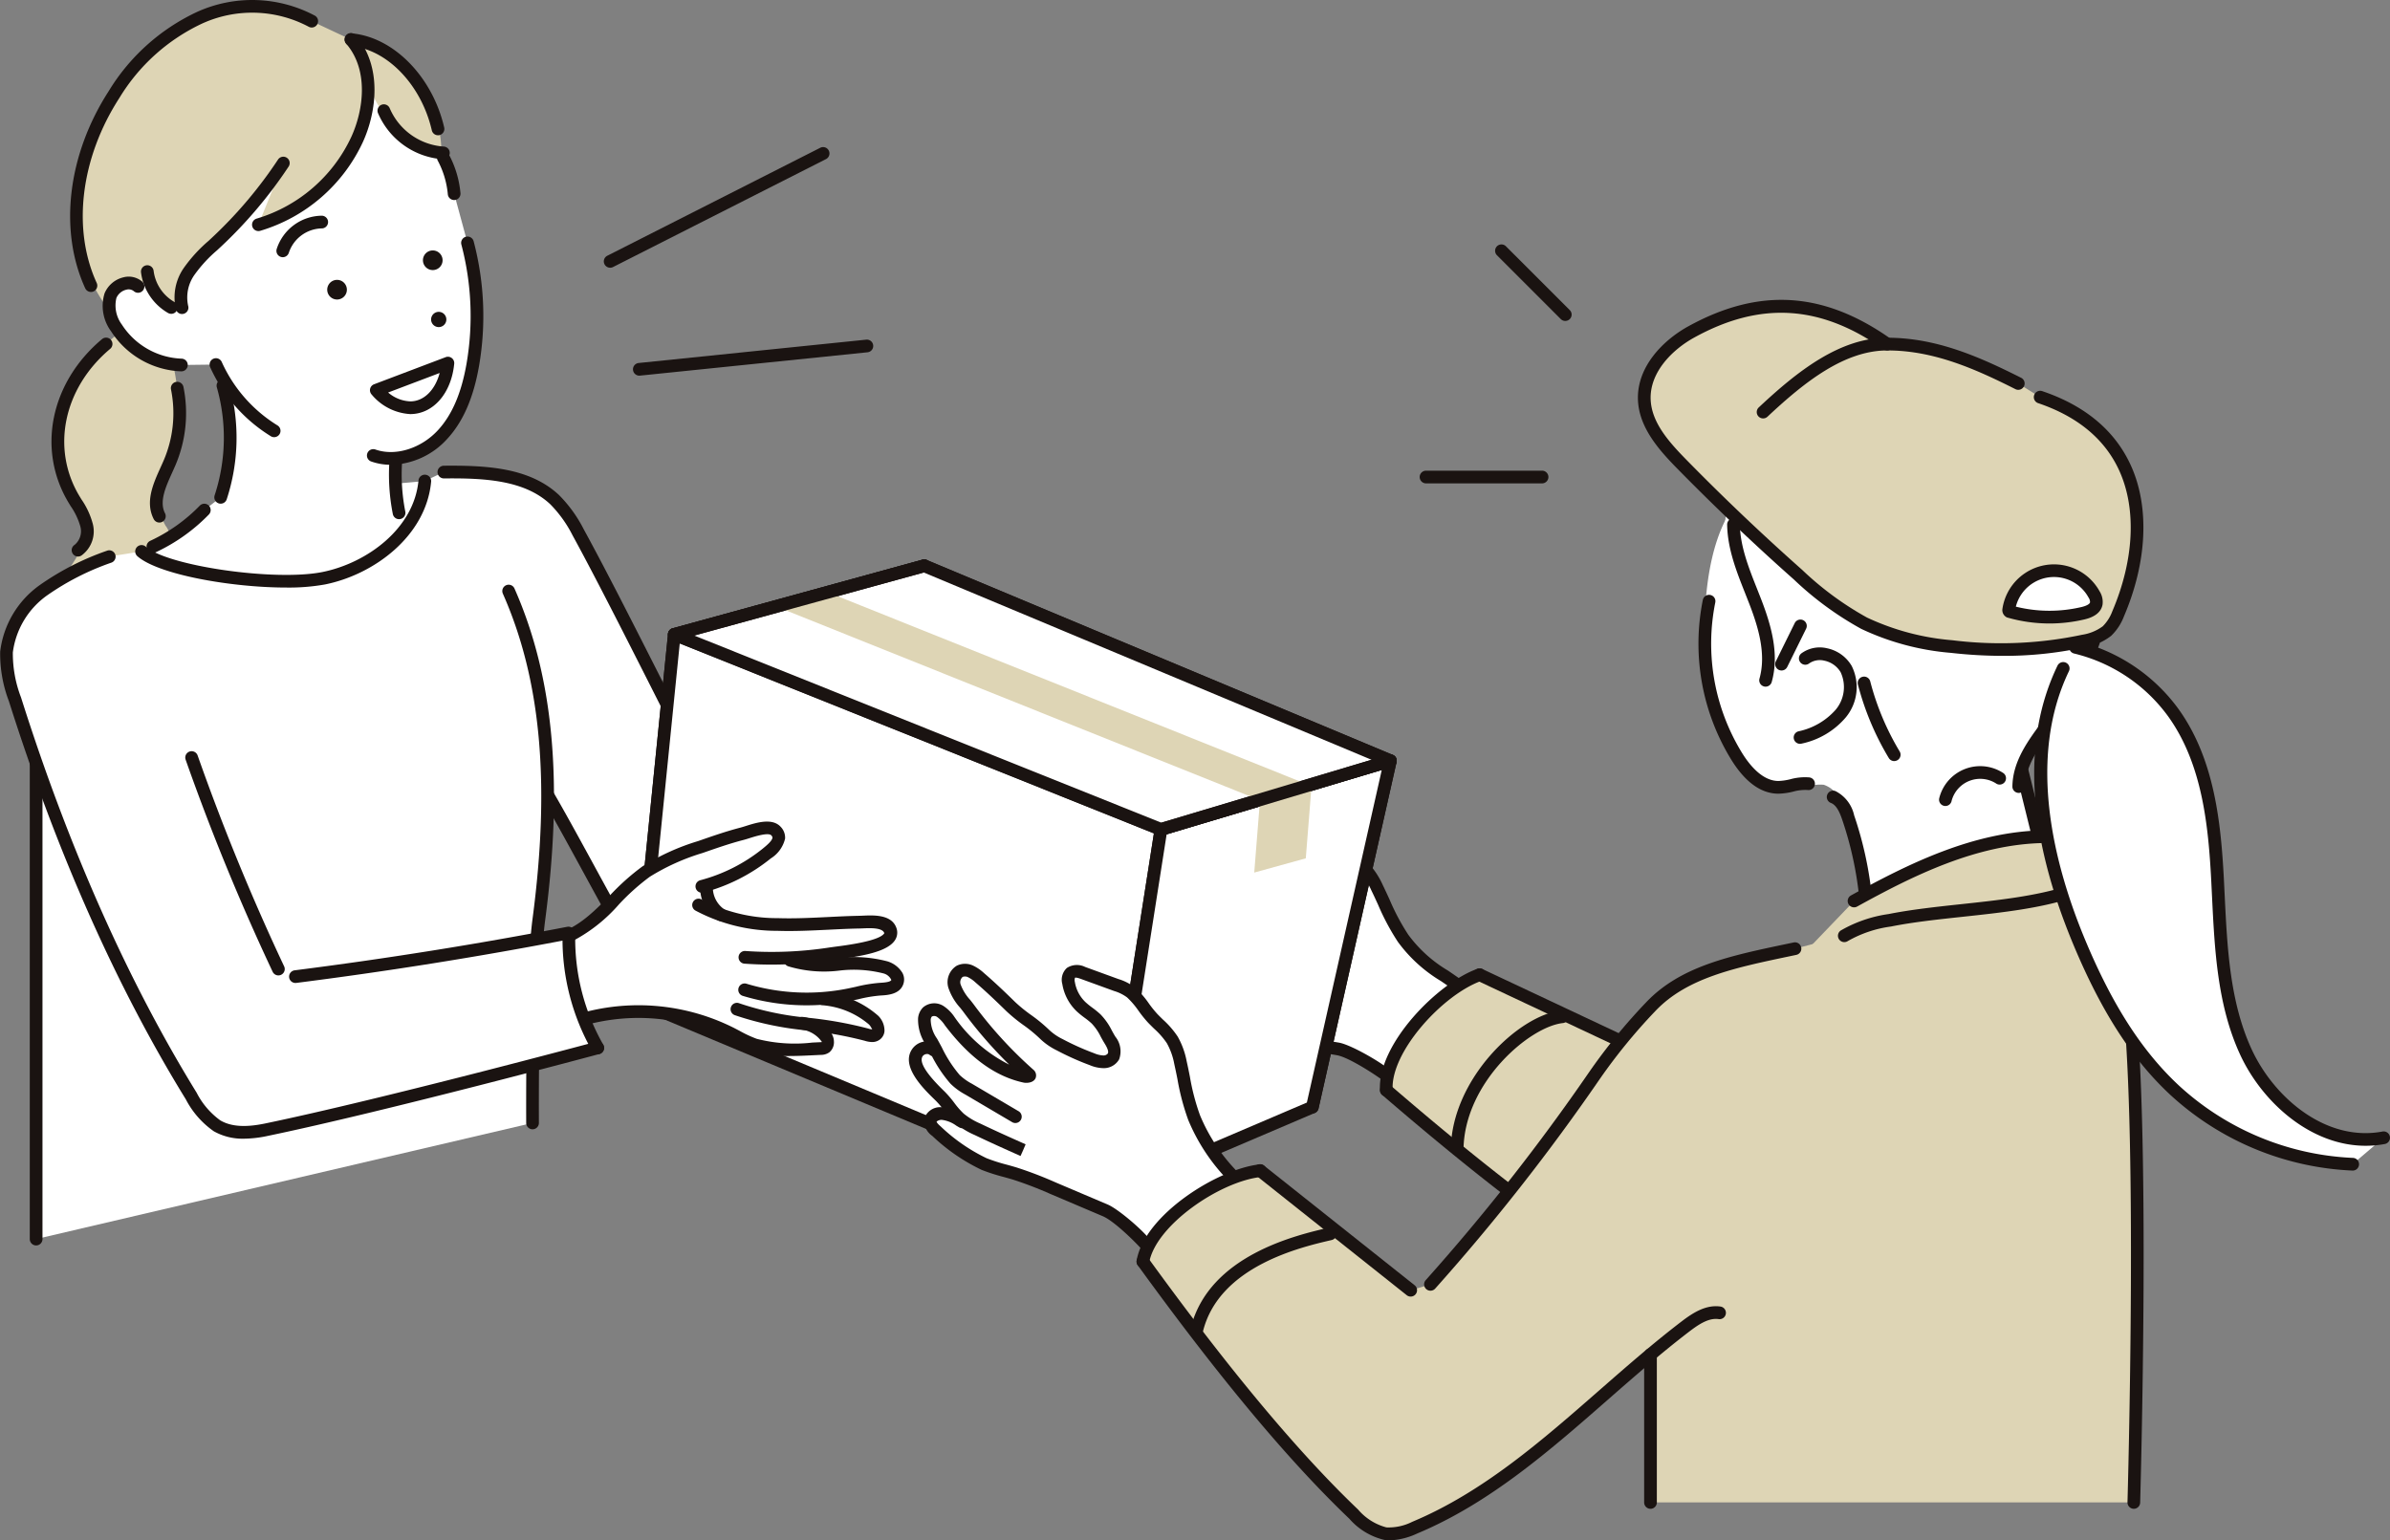 <svg xmlns="http://www.w3.org/2000/svg" width="298.091" height="192.133" viewBox="0 0 298.091 192.133"><rect x="0" y="0" width="298.091" height="192.133" fill="#808080" stroke="none"/><defs><clipPath id="a"><path data-name="長方形 391" fill="none" d="M0 0h298.091v192.133H0z"/></clipPath></defs><g data-name="グループ 132"><g data-name="グループ 131" clip-path="url(#a)"><path data-name="パス 271" d="M212.776 83.664c.271 3.625 1.015 7.345 3.124 10.305s5.849 4.984 9.4 4.193a5.159 5.159 0 0 1 2.169-.275 3.478 3.478 0 0 1 2.055 1.915c2.36 4.205 2.848 9.212 2.669 14.031a4.762 4.762 0 0 0 .285 2.32 3.775 3.775 0 0 0 1.349 1.368c4.745 3.178 11.217 2.123 16.344-.393a9.851 9.851 0 0 0 4.746-4.031c2.559-5.111-3.233-10.818-2.686-16.507.294-3.053 2.364-5.586 4.136-8.089 3.7-5.22 6.456-11.3 6.718-17.687s-2.282-13.091-7.469-16.832a24.282 24.282 0 0 0-7.281-3.345c-4.421-1.331-9.146-2.031-13.662-1.072-6.014 1.277-11.011 5.313-15.755 9.224-1.661 1.37-3.6 3.131-3.365 5.473a.156.156 0 0 0 .1-.225c-3.13 5.3-3.326 13.633-2.878 19.628" fill="#fff"/><path data-name="パス 272" d="M221.402 82.602c.867.443 2.6-1.707 3.411-2.009a4.72 4.72 0 0 1 4.61 1.1c2.539 2.23 2.646 5.691 4.53 8.31 2.153 2.993 6.484 4.2 7.824 7.635.56 1.434.932 3.485 2.471 3.536a3.623 3.623 0 0 0 1.843-.754 7.75 7.75 0 0 1 6.9-.424c-1.686-3.767 1.243-7.839 3.591-11.233a48.919 48.919 0 0 0 6-11.849 14.243 14.243 0 0 0 .991-6.9c-.648-3.882-3.88-6.733-6.91-9.246-6.625-5.494-14.265-11.318-22.827-10.447-6.349.646-16.506 6.742-18.42 13.294-.914 3.13.992 6.593 2.321 9.315.79 1.619 1.627 3.222 2.293 4.9a16.183 16.183 0 0 1 .8 2.443c.13.585 0 1.9.493 2.277a.549.549 0 0 0 .081.051" fill="#fff"/><path data-name="パス 273" d="M221.822 99h-.038c-2.144-.017-4.107-1.435-5.835-4.214a27.62 27.62 0 0 1-3.564-19.957.792.792 0 0 1 1.552.319 26.021 26.021 0 0 0 3.358 18.8c.978 1.573 2.553 3.45 4.5 3.466a7.141 7.141 0 0 0 1.523-.222 6.784 6.784 0 0 1 2.354-.223.792.792 0 1 1-.2 1.572 5.523 5.523 0 0 0-1.815.2 8.544 8.544 0 0 1-1.835.259z" fill="#1a1311"/><path data-name="パス 274" d="M224.512 92.781a.792.792 0 0 1-.192-1.561 8.522 8.522 0 0 0 4.622-2.681 4.386 4.386 0 0 0 .625-4.7 3.084 3.084 0 0 0-2.019-1.429 2.333 2.333 0 0 0-1.911.348.792.792 0 0 1-.949-1.269 3.892 3.892 0 0 1 3.189-.628 4.646 4.646 0 0 1 3.072 2.2 5.92 5.92 0 0 1-.764 6.456 9.9 9.9 0 0 1-5.48 3.236.8.8 0 0 1-.193.028z" fill="#1a1311"/><path data-name="パス 275" d="M254.44 49.529l-2.718-1.7c-5.279-2.652-10.431-4.918-16.339-4.91-8.022-5.667-15.821-6.257-24.427-1.524-3.176 1.747-6.022 4.862-5.87 8.484.132 3.143 2.427 5.721 4.629 7.968q7.022 7.168 14.538 13.83a39.884 39.884 0 0 0 8.252 6.059 32.058 32.058 0 0 0 10.91 2.909 49.828 49.828 0 0 0 16.459-.7 6.407 6.407 0 0 0 2.915-1.236 5.889 5.889 0 0 0 1.4-2.164c3.968-9.289 4.241-22.3-9.747-27.018m7.014 25.766c-.145.7-.951 1.03-1.65 1.2a18.278 18.278 0 0 1-9.266-.237l-.01-.151a5.705 5.705 0 0 1 10.658-1.949 1.724 1.724 0 0 1 .269 1.141" fill="#ded5b5"/><path data-name="パス 276" d="M249.8 81.807a57.81 57.81 0 0 1-6.474-.373 32.377 32.377 0 0 1-11.178-2.989 40.385 40.385 0 0 1-8.421-6.174c-5-4.43-9.9-9.1-14.579-13.869-2.274-2.321-4.711-5.082-4.854-8.489-.174-4.149 3.13-7.479 6.28-9.211 8.838-4.861 16.866-4.362 25.266 1.571a.792.792 0 1 1-.914 1.294c-7.848-5.543-15.343-6.012-23.589-1.477-2.734 1.5-5.6 4.331-5.46 7.756.12 2.846 2.241 5.239 4.4 7.446a285.154 285.154 0 0 0 14.5 13.792 39.083 39.083 0 0 0 8.084 5.945 30.871 30.871 0 0 0 10.641 2.829 48.992 48.992 0 0 0 16.2-.684 5.805 5.805 0 0 0 2.565-1.057 5.233 5.233 0 0 0 1.194-1.881c2.7-6.328 3.032-12.688.9-17.448-1.775-3.967-5.2-6.829-10.175-8.509a.792.792 0 0 1 .507-1.5c5.412 1.827 9.151 4.977 11.115 9.363 2.31 5.162 1.985 11.984-.892 18.717a6.642 6.642 0 0 1-1.6 2.446 7.127 7.127 0 0 1-3.267 1.416 46.8 46.8 0 0 1-10.249 1.086z" fill="#1a1311"/><path data-name="パス 277" d="M219.901 52.191a.792.792 0 0 1-.542-1.37c4.813-4.51 10.085-8.684 16.024-8.692 6.218-.008 11.656 2.462 16.7 4.994a.792.792 0 1 1-.711 1.416c-4.869-2.446-10.113-4.834-15.982-4.826-5.39.007-10.367 3.976-14.942 8.264a.79.79 0 0 1-.547.214z" fill="#1a1311"/><path data-name="パス 278" d="M255.622 77.769a18.989 18.989 0 0 1-5.305-.755 1.009 1.009 0 0 1-.573-1.02 6.5 6.5 0 0 1 12.138-2.22 2.479 2.479 0 0 1 .35 1.68c-.183.89-.938 1.5-2.244 1.807a18.974 18.974 0 0 1-4.366.508zm-4.2-2.1a17.425 17.425 0 0 0 8.2.047c.607-.144 1.012-.367 1.057-.584a1 1 0 0 0-.188-.6 4.909 4.909 0 0 0-9.067 1.138z" fill="#1a1311"/><path data-name="パス 279" d="M251.787 98.903h-.011a.792.792 0 0 1-.781-.8c.044-3.173 1.958-5.741 3.809-8.224.288-.386.573-.769.85-1.153a36.283 36.283 0 0 0 4.711-8.934.792.792 0 1 1 1.491.537 37.86 37.86 0 0 1-4.917 9.324c-.281.39-.572.78-.865 1.173-1.7 2.281-3.459 4.64-3.5 7.3a.792.792 0 0 1-.787.777z" fill="#1a1311"/><path data-name="パス 280" d="M232.695 112.833a.792.792 0 0 1-.787-.714 44.167 44.167 0 0 0-2.148-9.9c-.3-.872-.7-1.8-1.4-2.064a.792.792 0 0 1 .559-1.483 4.448 4.448 0 0 1 2.34 3.035 45.739 45.739 0 0 1 2.225 10.257.792.792 0 0 1-.71.866.781.781 0 0 1-.079.003z" fill="#1a1311"/><path data-name="パス 281" d="M220.213 85.65a.793.793 0 0 1-.763-1.007c.864-3.073-.152-6.424-1.26-9.3l-.521-1.326c-1.082-2.728-2.2-5.548-2.252-8.57a.792.792 0 1 1 1.584-.027c.047 2.733 1.111 5.417 2.141 8.013l.527 1.34c1.2 3.117 2.3 6.777 1.306 10.3a.793.793 0 0 1-.762.577z" fill="#1a1311"/><path data-name="パス 282" d="M222.202 83.632a.792.792 0 0 1-.71-1.143l2.354-4.768a.792.792 0 0 1 1.421.7l-2.354 4.768a.792.792 0 0 1-.711.443z" fill="#1a1311"/><path data-name="パス 283" d="M236.257 94.934a.792.792 0 0 1-.68-.384 34.694 34.694 0 0 1-3.854-9.184.793.793 0 0 1 1.534-.4 33.116 33.116 0 0 0 3.677 8.765.792.792 0 0 1-.678 1.2z" fill="#1a1311"/><path data-name="パス 284" d="M255.107 108.68a.793.793 0 0 1-.769-.6l-2.894-11.71a.792.792 0 0 1 1.538-.38l2.895 11.71a.793.793 0 0 1-.77.982z" fill="#1a1311"/><path data-name="パス 285" d="M17.632 68.721q.927-.318 1.86-.632c.795-.266 1.728-.834 1.593-1.661a2.348 2.348 0 0 0-.429-.845 6.261 6.261 0 0 1-.629-4.7c.453-2.057 1.625-3.771 1.994-5.846a17.235 17.235 0 0 0 .077-6.614c-1.044-8.5-4.089-10.032-8.877-5.506-5.815 4.875-7.974 12.82-3.984 19.419a10.765 10.765 0 0 1 1.548 3.148c.251 1.15-.052 2.518-2.85 6.469.516-.729 3.648-1.191 4.48-1.463 1.762-.576 3.487-1.177 5.222-1.773" fill="#ded5b5"/><path data-name="パス 286" d="M55.288 19.643a11.763 11.763 0 0 1 1.356 4.517l1.665 6.137a35.646 35.646 0 0 1 .665 15.172 16.979 16.979 0 0 1-3.744 8.7c-2.162 2.361-5.651 3.711-8.67 2.646l-12.367-3.078a18.7 18.7 0 0 1-7.26-8.265l-4.323.055a10.125 10.125 0 0 1-8.076-4.609 4.655 4.655 0 0 1-.755-4.039c.51-1.327 2.384-2.106 3.436-1.151 9.567-19.612 17.947-44.634 38.073-16.085" fill="#fff"/><path data-name="パス 287" d="M32.231 28.03a19.829 19.829 0 0 0 12.322-10.665c1.815-3.986 2.086-9.086-.76-12.415l-4.9-2.3C34.706.207 29.333.295 24.884 2.218a24.841 24.841 0 0 0-10.662 9.577c-5.185 8.046-6.813 18.778-.721 26.746a3.14 3.14 0 0 1 5.136-2.811c.886.745 2 2.825 3.419 1.866.876-.593.994-2.923 1.616-3.858a21.176 21.176 0 0 1 3.348-3.55 55.234 55.234 0 0 0 8.317-9.847z" fill="#ded5b5"/><path data-name="パス 288" d="M48.269 5.94a13.434 13.434 0 0 1 3.147 3.288c2.037 2.816 3.657 6.113 3.621 9.589a5.382 5.382 0 0 1-4.317-1.282 15.692 15.692 0 0 1-2.969-3.558 10.226 10.226 0 0 1-1.552-2.943c-.161-.588-.216-1.2-.331-1.8-.314-1.636-1.352-2.826-1.9-4.27 1.267-.729 3.213.225 4.3.973" fill="#ded5b5"/><path data-name="パス 289" d="M49.605 60.308a12.753 12.753 0 0 1-.239-2.827l-21.557-9.377a23.775 23.775 0 0 1-.285 13.93l-2.022 1.569a30.882 30.882 0 0 1-7.844 5.18c13.444 5.123 25.576 5.271 33.121-3.014l2.205-5.764z" fill="#fff"/><path data-name="パス 290" d="M173.052 134.227c.124.025-4.156-3.041-6.18-3.387l-6.964-1.193a48.5 48.5 0 0 0-5.024-.681c-1.351-.088-2.713-.063-4.049-.279a22.816 22.816 0 0 1-6.732-2.632c-.477-.248-1.019-.591-1.043-1.128-.026-.587.589-.989 1.152-1.154a4.751 4.751 0 0 1 2.675 0l6.342-1.741-6.425-1.993a7.443 7.443 0 0 1-1.927-.8 23.161 23.161 0 0 1-3.93-3.893 4.85 4.85 0 0 1-1.514-2.564 1.413 1.413 0 0 1 .178-.938 1.38 1.38 0 0 1 1.565-.415 4.617 4.617 0 0 1 1.448.943c3.038 2.5 6.646 4.592 10.678 4.506.228 0 .707-.212.506-.32a52.929 52.929 0 0 1-6.334-3.99q-1.511-1.108-2.94-2.321a9.173 9.173 0 0 1-2.395-2.331 1.625 1.625 0 0 1 .217-1.929 1.6 1.6 0 0 1 1.326-.3 4.652 4.652 0 0 1 1.3.513c1.575.815 3.086 1.7 4.588 2.609 1.564.942 3.375 1.437 4.945 2.423a7.366 7.366 0 0 0 2.073.8 33.079 33.079 0 0 0 4.358.837 3.872 3.872 0 0 0 1.469-.018 1.424 1.424 0 0 0 1.047-.944c.18-.707-.38-1.368-.9-1.883a12.252 12.252 0 0 0-2.287-2.163c-.689-.405-1.466-.644-2.157-1.046a5.283 5.283 0 0 1-2.212-2.529 1.348 1.348 0 0 1-.006-1.306c.315-.417.937-.4 1.456-.335l4.4.519a5.806 5.806 0 0 1 2.03.493c1.2.628 2.194 1.754 3.34 2.5a17.5 17.5 0 0 1 2.994 2.059 9.266 9.266 0 0 1 1.648 2.529 46.148 46.148 0 0 0 3.233 6.284c1.889 2.71 3.877 3.749 6.572 5.659z" fill="#fff"/><path data-name="パス 291" d="M181.577 123.486a.788.788 0 0 1-.457-.146 85.677 85.677 0 0 0-1.4-.967 18.262 18.262 0 0 1-5.365-4.885 29.432 29.432 0 0 1-2.48-4.648c-.267-.583-.534-1.166-.815-1.74a8.443 8.443 0 0 0-1.5-2.318 9.842 9.842 0 0 0-1.958-1.394c-.305-.183-.611-.366-.907-.56a15.63 15.63 0 0 1-1.494-1.159 10.278 10.278 0 0 0-1.779-1.3 5.2 5.2 0 0 0-1.756-.409l-4.4-.519c-.6-.071-.719.016-.731.026a.9.9 0 0 0 .106.525 4.473 4.473 0 0 0 1.878 2.146 9.7 9.7 0 0 0 .985.474 11.014 11.014 0 0 1 1.176.574 7.925 7.925 0 0 1 1.844 1.643c.2.216.392.434.6.643a2.912 2.912 0 0 1 1.1 2.639 2.195 2.195 0 0 1-1.611 1.514 4.582 4.582 0 0 1-1.77.039 34 34 0 0 1-4.462-.857 8.1 8.1 0 0 1-2.293-.9 17.878 17.878 0 0 0-2.455-1.213 20.42 20.42 0 0 1-2.473-1.2c-1.655-1-3.061-1.817-4.543-2.584a4.048 4.048 0 0 0-1.076-.437.842.842 0 0 0-.666.115.874.874 0 0 0-.035.97 5.843 5.843 0 0 0 1.6 1.6c.21.165.415.327.6.486a51.005 51.005 0 0 0 2.9 2.286 52.324 52.324 0 0 0 6.24 3.93.925.925 0 0 1 .443.957c-.165.689-1.072.849-1.306.854-3.617.077-7.28-1.456-11.2-4.687a4.058 4.058 0 0 0-1.187-.8.656.656 0 0 0-.661.1.683.683 0 0 0-.052.413 4.194 4.194 0 0 0 1.31 2.116c.277.3.553.616.832.932a15.859 15.859 0 0 0 2.951 2.836 6.868 6.868 0 0 0 1.726.708l6.424 1.994a.792.792 0 0 1-.47 1.513l-6.424-1.994a8.167 8.167 0 0 1-2.128-.9 17.018 17.018 0 0 1-3.269-3.112c-.27-.308-.538-.613-.808-.906a5.562 5.562 0 0 1-1.719-3.012 2.18 2.18 0 0 1 .3-1.462 2.145 2.145 0 0 1 2.469-.732 4.9 4.9 0 0 1 1.6 1 18.276 18.276 0 0 0 8.018 4.223 53.84 53.84 0 0 1-7.019-5.043c-.174-.147-.363-.3-.558-.45a7.03 7.03 0 0 1-2.029-2.122 2.413 2.413 0 0 1 .4-2.888 2.362 2.362 0 0 1 1.985-.483 5.386 5.386 0 0 1 1.529.59c1.61.832 3.178 1.758 4.633 2.633a18.944 18.944 0 0 0 2.283 1.106 19.352 19.352 0 0 1 2.674 1.324 6.737 6.737 0 0 0 1.853.707 32.4 32.4 0 0 0 4.253.817 3.237 3.237 0 0 0 1.168 0 .671.671 0 0 0 .484-.374c.089-.351-.5-.935-.688-1.127a17.944 17.944 0 0 1-.656-.7 6.627 6.627 0 0 0-1.472-1.34 9.431 9.431 0 0 0-1.008-.488 11.3 11.3 0 0 1-1.145-.555 6.067 6.067 0 0 1-2.547-2.911 2 2 0 0 1 .094-2.086 2.3 2.3 0 0 1 2.18-.645l4.4.519a6.475 6.475 0 0 1 2.3.577 11.593 11.593 0 0 1 2.068 1.5 14.018 14.018 0 0 0 1.339 1.044c.28.183.568.355.856.528a11.182 11.182 0 0 1 2.266 1.635 10.054 10.054 0 0 1 1.8 2.739c.287.587.56 1.182.832 1.777a27.823 27.823 0 0 0 2.339 4.4 16.774 16.774 0 0 0 4.959 4.482c.452.309.925.631 1.421.983a.792.792 0 0 1-.459 1.439z" fill="#1a1311"/><path data-name="パス 292" d="M172.514 134.802c-.488-.415-4.18-2.908-5.776-3.181l-6.964-1.193a48.194 48.194 0 0 0-4.941-.672c-.424-.028-.85-.044-1.275-.06a17.837 17.837 0 0 1-9.82-2.938c-.389-.2-1.422-.738-1.469-1.8a2.084 2.084 0 0 1 1.72-1.95 5.576 5.576 0 0 1 3.124 0 .792.792 0 0 1-.451 1.519 3.972 3.972 0 0 0-2.226 0 .979.979 0 0 0-.585.359s.014.147.617.46a16.353 16.353 0 0 0 9.15 2.761c.44.017.879.034 1.318.062a49.409 49.409 0 0 1 5.106.691l6.964 1.193c1.7.292 6.539 3.187 6.795 3.9l-.745.269-.714-.344.714.344z" fill="#1a1311"/><path data-name="パス 293" d="M72.105 66.392a15.985 15.985 0 0 0-2.937-4.079c-3.551-3.33-8.942-3.48-13.81-3.435L52.984 60c-.574 6.225-6.481 10.887-12.609 12.122s-12.444-.182-18.534-1.594a9.127 9.127 0 0 1-4.184-1.75l-4.035.644-9.117 25.919v59.21l61.917-14.483s-.118-18.515.776-25.287a116.771 116.771 0 0 0 1.1-15.776l.1.323c3.168 5.477 6.884 12.629 10.052 18.106l9.207-20.794c-4.853-9.383-11.2-22.3-15.554-30.242" fill="#fff"/><path data-name="パス 294" d="M78.453 118.226a.792.792 0 0 1-.687-.4c-1.589-2.748-3.342-5.963-5.037-9.073s-3.437-6.3-5.015-9.033a.792.792 0 1 1 1.372-.793c1.589 2.747 3.34 5.96 5.035 9.068s3.438 6.307 5.018 9.038a.792.792 0 0 1-.685 1.189z" fill="#1a1311"/><path data-name="パス 295" d="M87.66 97.432a.792.792 0 0 1-.7-.428c-1.751-3.385-3.7-7.23-5.674-11.136-3.489-6.893-7.1-14.021-9.871-19.09a15.43 15.43 0 0 0-2.784-3.882c-3.256-3.054-8.336-3.266-13.261-3.221a.792.792 0 0 1-.014-1.584c5.246-.048 10.676.2 14.359 3.65a16.858 16.858 0 0 1 3.09 4.277c2.787 5.091 6.4 12.231 9.9 19.135 1.974 3.9 3.918 7.742 5.667 11.123a.793.793 0 0 1-.7 1.156z" fill="#1a1311"/><path data-name="パス 296" d="M205.737 160.602c-11.128-6.529-23.06-16.2-32.829-24.628-.31-5.229 6.7-12.645 11.638-14.39l21.689 10.2z" fill="#ded5b5"/><path data-name="パス 297" d="M205.737 161.394a.787.787 0 0 1-.4-.109c-9.043-5.306-19.819-13.388-32.943-24.706a.792.792 0 1 1 1.035-1.2c13.054 11.26 23.754 19.288 32.713 24.544a.792.792 0 0 1-.4 1.476z" fill="#1a1311"/><path data-name="パス 298" d="M206.234 132.578a.79.79 0 0 1-.337-.076l-21.689-10.2a.792.792 0 0 1 .674-1.434l21.689 10.2a.792.792 0 0 1-.338 1.509z" fill="#1a1311"/><path data-name="パス 299" d="M172.907 136.767a.792.792 0 0 1-.79-.745c-.343-5.782 7.228-13.439 12.165-15.184a.792.792 0 0 1 .528 1.494c-4.882 1.726-11.39 8.9-11.112 13.6a.792.792 0 0 1-.744.838z" fill="#1a1311"/><path data-name="パス 300" d="M181.747 144.075h-.015a.792.792 0 0 1-.778-.807c.157-8.721 8.472-16.667 13.815-17.233a.792.792 0 0 1 .167 1.576c-4.155.44-12.247 7.367-12.4 15.686a.792.792 0 0 1-.789.778z" fill="#1a1311"/><path data-name="パス 301" d="M163.683 138.888a.793.793 0 0 1-.3-.059l-53.031-21.764a.792.792 0 0 1-.487-.812l4.616-45.759a.792.792 0 0 1 1.094-.651l58.143 24.32a.792.792 0 0 1 .467.9l-9.733 43.211a.792.792 0 0 1-.773.618zM111.5 115.824l51.615 21.183 9.377-41.639-56.54-23.651z" fill="#1a1311"/><path data-name="パス 302" d="M79.488 125.684a.792.792 0 0 1-.788-.872l4.616-45.759a.792.792 0 0 1 .578-.684l31.165-8.56a.792.792 0 0 1 1 .843l-4.614 45.76a.792.792 0 0 1-.578.684l-31.165 8.56a.793.793 0 0 1-.214.028zm5.35-45.931l-4.445 44.069 29.527-8.11 4.445-44.069z" fill="#1a1311"/><path data-name="パス 303" d="M137.631 149.212l7.172-45.759-60.7-24.32-4.618 45.759z" fill="#fff"/><path data-name="パス 304" d="M137.631 150.004a.792.792 0 0 1-.306-.061l-58.142-24.32a.792.792 0 0 1-.483-.81l4.616-45.758a.792.792 0 0 1 1.083-.656l60.7 24.32a.792.792 0 0 1 .488.858l-7.172 45.759a.792.792 0 0 1-.783.67zm-57.3-25.617l56.669 23.7 6.918-44.137-59.136-23.693z" fill="#1a1311"/><path data-name="パス 305" d="M137.631 149.213l26.054-11.117 9.729-43.2-28.609 8.56z" fill="#fff"/><path data-name="パス 306" d="M137.63 150.004a.792.792 0 0 1-.783-.915l7.172-45.759a.792.792 0 0 1 .556-.636l28.609-8.56a.792.792 0 0 1 1 .933l-9.729 43.2a.793.793 0 0 1-.462.555l-26.049 11.118a.793.793 0 0 1-.314.064zm7.878-45.931l-6.874 43.853 24.364-10.4 9.342-41.485z" fill="#1a1311"/><path data-name="パス 307" d="M173.412 94.893l-28.608 8.56-60.7-24.32 31.165-8.56z" fill="#fff"/><path data-name="パス 308" d="M144.803 104.245a.792.792 0 0 1-.295-.057l-60.7-24.32a.792.792 0 0 1 .085-1.5l31.165-8.56a.792.792 0 0 1 .516.033l58.143 24.32a.792.792 0 0 1-.079 1.49l-28.609 8.56a.792.792 0 0 1-.226.034zM86.588 79.274l58.256 23.341 26.221-7.845-55.847-23.359z" fill="#1a1311"/><path data-name="パス 309" d="M163.581 98.05l-60.7-24.32-6.43 1.776 60.7 24.32z" fill="#ded5b5"/><path data-name="パス 310" d="M162.864 107.062l-6.43 1.776.717-9.012 6.43-1.776z" fill="#ded5b5"/><path data-name="線 117" d="M144.803 104.245a.793.793 0 0 1-.759-.565.792.792 0 0 1 .532-.986l28.609-8.56a.792.792 0 0 1 .986.532.792.792 0 0 1-.532.986l-28.609 8.56a.792.792 0 0 1-.227.033z" fill="#1a1311"/><path data-name="線 118" d="M84.104 79.926a.793.793 0 0 1-.764-.583.792.792 0 0 1 .554-.974l31.165-8.56a.792.792 0 0 1 .974.554.792.792 0 0 1-.554.974l-31.165 8.561a.793.793 0 0 1-.21.028z" fill="#1a1311"/><path data-name="パス 311" d="M265.294 122.856c-.586-4.159-4.558-8.1-6.513-11.82-7.2 2.235-22.889 3.411-28.746 5.686l-6.165 1.617c-7.439 1.566-13.7 2.74-17.965 7.216a70.6 70.6 0 0 0-7.088 8.682 259.767 259.767 0 0 1-20.4 25.97l-2.468.728-18.769-14.912c-5.208.565-13.733 6.172-14.632 11.333 7.573 10.446 16.964 22.6 26.3 31.509a7.643 7.643 0 0 0 3.972 2.437 7.141 7.141 0 0 0 3.639-.757c11.275-4.712 19.984-13.706 29.4-21.588v18.446h60.283s1.419-48.464-.847-64.549" fill="#ded5b5"/><path data-name="パス 312" d="M48.767 57.976a7.417 7.417 0 0 1-2.471-.413.792.792 0 1 1 .527-1.494c2.489.878 5.706-.123 7.822-2.434 1.751-1.912 2.911-4.627 3.548-8.3a34.96 34.96 0 0 0-.65-14.834.792.792 0 1 1 1.532-.406 36.557 36.557 0 0 1 .68 15.511c-.69 3.982-1.979 6.958-3.941 9.1a9.755 9.755 0 0 1-7.047 3.27z" fill="#1a1311"/><path data-name="パス 313" d="M34.192 54.529a.788.788 0 0 1-.413-.117 19.543 19.543 0 0 1-7.569-8.617.792.792 0 1 1 1.447-.646 17.943 17.943 0 0 0 6.95 7.912.792.792 0 0 1-.414 1.468z" fill="#1a1311"/><path data-name="パス 314" d="M22.611 46.319h-.026a10.876 10.876 0 0 1-8.719-4.977 5.332 5.332 0 0 1-.825-4.748 3.394 3.394 0 0 1 2.345-2 2.57 2.57 0 0 1 2.363.547.792.792 0 1 1-1.065 1.173 1.028 1.028 0 0 0-.932-.178 1.793 1.793 0 0 0-1.232 1.027 3.993 3.993 0 0 0 .684 3.33 9.271 9.271 0 0 0 7.433 4.242.792.792 0 0 1-.025 1.584z" fill="#1a1311"/><path data-name="パス 315" d="M32.231 28.822a.792.792 0 0 1-.221-1.553 19 19 0 0 0 11.823-10.233c1.483-3.257 2.206-8.241-.641-11.571a.792.792 0 1 1 1.2-1.03c3.331 3.9 2.555 9.577.879 13.258a20.6 20.6 0 0 1-12.821 11.1.793.793 0 0 1-.219.029z" fill="#1a1311"/><path data-name="パス 316" d="M22.706 39.169a.793.793 0 0 1-.76-.57 6.441 6.441 0 0 1 1.065-5.3 18.488 18.488 0 0 1 2.981-3.239l.485-.451a54.448 54.448 0 0 0 8.2-9.707.792.792 0 0 1 1.322.874 56.035 56.035 0 0 1-8.438 9.99l-.492.457a17.043 17.043 0 0 0-2.737 2.953 4.881 4.881 0 0 0-.864 3.976.793.793 0 0 1-.761 1.015z" fill="#1a1311"/><path data-name="パス 317" d="M21.357 39.145a.789.789 0 0 1-.388-.1 6.85 6.85 0 0 1-3.382-5.074.792.792 0 0 1 1.573-.187 5.238 5.238 0 0 0 2.586 3.88.792.792 0 0 1-.39 1.483z" fill="#1a1311"/><path data-name="パス 318" d="M55.299 19.866h-.045a9.524 9.524 0 0 1-8.11-5.758.792.792 0 1 1 1.464-.606 7.909 7.909 0 0 0 6.735 4.778.792.792 0 0 1-.044 1.583z" fill="#1a1311"/><path data-name="パス 319" d="M56.642 24.952a.792.792 0 0 1-.788-.722 11.023 11.023 0 0 0-1.264-4.212.792.792 0 0 1 1.395-.752 12.622 12.622 0 0 1 1.447 4.822.792.792 0 0 1-.719.86.553.553 0 0 1-.071.004z" fill="#1a1311"/><path data-name="パス 320" d="M11.348 36.418a.792.792 0 0 1-.72-.461c-3.315-7.231-2.192-16.655 2.932-24.593a25.54 25.54 0 0 1 11.013-9.875 16.648 16.648 0 0 1 14.723.475.793.793 0 0 1-.8 1.369 15.041 15.041 0 0 0-13.3-.389 23.973 23.973 0 0 0-10.31 9.28c-4.833 7.488-5.915 16.329-2.823 23.073a.793.793 0 0 1-.72 1.123z" fill="#1a1311"/><path data-name="パス 321" d="M54.629 16.873a.793.793 0 0 1-.771-.614c-1.315-5.691-5.577-10.116-10.133-10.52a.792.792 0 0 1 .14-1.578c5.22.463 10.072 5.4 11.537 11.742a.793.793 0 0 1-.773.971z" fill="#1a1311"/><path data-name="パス 322" d="M27.523 62.826a.793.793 0 0 1-.752-1.042 23.037 23.037 0 0 0 .276-13.462.792.792 0 0 1 1.523-.436 24.637 24.637 0 0 1-.295 14.4.793.793 0 0 1-.752.54z" fill="#1a1311"/><path data-name="パス 323" d="M49.772 64.759a.793.793 0 0 1-.776-.639 25.424 25.424 0 0 1-.42-6.694.792.792 0 0 1 1.581.11 23.839 23.839 0 0 0 .394 6.276.793.793 0 0 1-.778.946z" fill="#1a1311"/><path data-name="パス 324" d="M9.735 69.419a.792.792 0 0 1-.419-1.465 2.209 2.209 0 0 0 .7-2.3 8.468 8.468 0 0 0-1.2-2.519l-.243-.4c-4.006-6.624-2.3-15.028 4.152-20.436a.792.792 0 1 1 1.018 1.214c-5.838 4.895-7.407 12.462-3.815 18.4l.237.387a9.773 9.773 0 0 1 1.4 3.011 3.72 3.72 0 0 1-1.407 3.981.789.789 0 0 1-.423.127z" fill="#1a1311"/><path data-name="パス 325" d="M19.878 65.179a.792.792 0 0 1-.706-.432c-1.094-2.143-.058-4.43.856-6.447.143-.315.284-.626.414-.932a14.941 14.941 0 0 0 .886-8.791.792.792 0 0 1 1.552-.319 16.541 16.541 0 0 1-.981 9.732c-.135.316-.281.638-.428.964-.8 1.775-1.635 3.61-.888 5.073a.792.792 0 0 1-.705 1.152z" fill="#1a1311"/><path data-name="パス 326" d="M19.072 68.971a.792.792 0 0 1-.335-1.511 20.877 20.877 0 0 0 6.2-4.409.792.792 0 0 1 1.138 1.1 22.458 22.458 0 0 1-6.664 4.743.79.79 0 0 1-.339.077z" fill="#1a1311"/><path data-name="パス 327" d="M35.69 73.286c-6.739 0-15.923-1.591-18.556-3.91a.792.792 0 0 1 1.047-1.189c2.758 2.429 16.145 4.349 22.037 3.162 5.531-1.115 11.421-5.394 11.977-11.418a.792.792 0 1 1 1.578.146c-.627 6.795-7.136 11.6-13.242 12.825a25.6 25.6 0 0 1-4.841.384z" fill="#1a1311"/><path data-name="パス 328" d="M66.422 140.86a.792.792 0 0 1-.792-.787c0-.758-.108-18.647.783-25.4 2.24-16.96 1.066-29.87-3.695-40.627a.792.792 0 0 1 1.449-.641c4.883 11.036 6.1 24.215 3.816 41.476-.877 6.64-.771 24.994-.769 25.178a.792.792 0 0 1-.787.8z" fill="#1a1311"/><path data-name="パス 329" d="M55.657 40.013a.951.951 0 1 1-.771-1.1.951.951 0 0 1 .771 1.1" fill="#1a1311"/><path data-name="パス 330" d="M43.245 36.348a1.225 1.225 0 1 1-.994-1.42 1.226 1.226 0 0 1 .994 1.42" fill="#1a1311"/><path data-name="パス 331" d="M55.183 32.676a1.225 1.225 0 1 1-.994-1.42 1.226 1.226 0 0 1 .994 1.42" fill="#1a1311"/><path data-name="パス 332" d="M35.269 32.082a.793.793 0 0 1-.758-1.024 5.987 5.987 0 0 1 5.583-4.152.793.793 0 1 1 .007 1.585 4.427 4.427 0 0 0-4.074 3.03.793.793 0 0 1-.758.561z" fill="#1a1311"/><path data-name="パス 333" d="M55.863 44.497a.792.792 0 0 1 .789.869c-.361 3.7-2.617 6.285-5.487 6.285a6.756 6.756 0 0 1-4.807-2.436.792.792 0 0 1 .3-1.284l8.929-3.382a.791.791 0 0 1 .276-.052zm-4.7 5.569c1.7 0 3.1-1.4 3.675-3.542l-6.429 2.435a4.5 4.5 0 0 0 2.756 1.105z" fill="#1a1311"/><path data-name="線 119" d="M4.506 155.348a.792.792 0 0 1-.792-.792V95.345a.792.792 0 0 1 .792-.792.792.792 0 0 1 .792.792v59.21a.792.792 0 0 1-.792.793z" fill="#1a1311"/><path data-name="線 120" d="M205.857 188.197a.792.792 0 0 1-.792-.792v-18.446a.792.792 0 0 1 .792-.792.792.792 0 0 1 .792.792v18.446a.792.792 0 0 1-.792.792z" fill="#1a1311"/><path data-name="パス 334" d="M231.253 112.384c7.413-4.087 15.347-7.93 23.811-8.023a3.323 3.323 0 0 1 2.429.664 3.515 3.515 0 0 1 .772 2.084c.182 1.309.389 2.616.514 3.927-6.746 2.391-16.208 1.068-23.08 3.757-6.436 2.519-7.975 2.9-10.284 3.673z" fill="#ded5b5"/><path data-name="パス 335" d="M230.032 117.514a.792.792 0 0 1-.437-1.454 16.5 16.5 0 0 1 5.947-2.045c2.839-.566 6.01-.907 9.077-1.236 4.61-.495 9.369-1.006 13.3-2.29a74.57 74.57 0 0 0-.314-2.346l-.131-.925a2.89 2.89 0 0 0-.545-1.63 2.719 2.719 0 0 0-1.863-.435c-8.533.094-16.572 4.14-23.438 7.925a.792.792 0 1 1-.765-1.388c7.035-3.878 15.285-8.024 24.185-8.122a4.018 4.018 0 0 1 3 .893 4.26 4.26 0 0 1 1 2.538l.13.919c.146 1.014.291 2.027.388 3.042a.792.792 0 0 1-.524.822c-4.22 1.5-9.321 2.043-14.254 2.573-3.171.34-6.166.662-8.936 1.214a14.758 14.758 0 0 0-5.385 1.813.788.788 0 0 1-.435.132z" fill="#1a1311"/><path data-name="パス 336" d="M266.142 188.197h-.024a.793.793 0 0 1-.769-.815c.014-.484 1.391-48.58-.84-64.415-.358-2.538-2.138-5.088-3.859-7.553a38.836 38.836 0 0 1-2.571-4.009.792.792 0 0 1 1.4-.737 37.7 37.7 0 0 0 2.467 3.839c1.828 2.618 3.719 5.326 4.129 8.239 2.25 15.967.869 64.2.855 64.682a.792.792 0 0 1-.788.769z" fill="#1a1311"/><path data-name="パス 337" d="M110.445 120.665c-3.8-1.242-8.133.514-11.878-.885l-5.658-.369a48.144 48.144 0 0 0 10.665-.444c1.418-.218 8.282-.77 7.471-2.979-.468-1.275-2.768-.98-3.836-.961-3.414.061-6.824.407-10.237.291s-5.549-.444-8.509-2.146l-.9-2.616a21.622 21.622 0 0 0 8.056-4.077c.794-.642 2.167-1.731 1.168-2.816-.865-.94-3.19.066-4.208.329-1.778.458-3.514 1.066-5.247 1.671a27.757 27.757 0 0 0-6.73 3.045c-3.521 2.425-5.9 6.456-9.838 8.124l1.983 10.287a25.721 25.721 0 0 1 18.468 1.815 22.814 22.814 0 0 0 2.914 1.39c2.534.867 5.577.575 8.219.461a1.049 1.049 0 0 0 .612-.158.878.878 0 0 0 .261-.73c-.025-.983-1.623-1.926-2.766-2.2l-.047-.006.047.006a50.923 50.923 0 0 1 7.618 1.355 1.383 1.383 0 0 0 1.187-.015c.552-.4.188-1.284-.28-1.782a28.791 28.791 0 0 0-4.846-2.906 24.311 24.311 0 0 0 1.819-.289 26.354 26.354 0 0 1 3.833-.685c.825-.044 1.879-.118 2.138-.9.272-.825-.651-1.54-1.476-1.81" fill="#fff"/><path data-name="パス 338" d="M70.758 117.624a.792.792 0 0 1-.309-1.522c2.17-.92 3.848-2.617 5.624-4.414a29.127 29.127 0 0 1 4.074-3.633 28.355 28.355 0 0 1 6.918-3.141c1.746-.609 3.512-1.226 5.31-1.69.173-.045.387-.113.626-.189 1.319-.418 3.314-1.049 4.363.091a1.931 1.931 0 0 1 .555 1.477 3.993 3.993 0 0 1-1.783 2.472 22.535 22.535 0 0 1-8.377 4.247.792.792 0 1 1-.4-1.532 20.9 20.9 0 0 0 7.76-3.927c.4-.327 1.193-.964 1.224-1.376 0-.034.009-.125-.141-.288-.366-.4-2.075.143-2.718.347-.27.086-.513.162-.709.212-1.734.447-3.469 1.053-5.146 1.638a27.315 27.315 0 0 0-6.579 2.962 27.945 27.945 0 0 0-3.846 3.442 19.873 19.873 0 0 1-6.133 4.759.789.789 0 0 1-.313.065z" fill="#1a1311"/><path data-name="パス 339" d="M89.919 114.895a.789.789 0 0 1-.437-.132 4.877 4.877 0 0 1-2.159-4.06.793.793 0 0 1 1.585.012 3.321 3.321 0 0 0 1.451 2.727.792.792 0 0 1-.439 1.453z" fill="#1a1311"/><path data-name="パス 340" d="M96.244 120.32q-1.7 0-3.39-.118a.792.792 0 1 1 .111-1.581 47.378 47.378 0 0 0 10.49-.437c.171-.026.419-.057.723-.1 3.659-.458 5.718-1.023 6.118-1.68-.2-.714-1.809-.643-2.582-.608l-.489.018c-1.293.023-2.585.088-3.877.152-2.092.1-4.256.212-6.4.139a21.584 21.584 0 0 1-10.215-2.53.792.792 0 1 1 .79-1.373 20.065 20.065 0 0 0 9.478 2.32c2.079.07 4.209-.036 6.269-.138 1.309-.065 2.618-.13 3.927-.154l.447-.017c1.324-.059 3.539-.158 4.147 1.5a1.7 1.7 0 0 1-.141 1.519c-.924 1.516-4.239 2.048-7.275 2.428-.285.036-.518.065-.679.089a49.1 49.1 0 0 1-7.452.571z" fill="#1a1311"/><path data-name="パス 341" d="M100.615 125.397a27.5 27.5 0 0 1-7.966-1.176.792.792 0 1 1 .459-1.516 25.944 25.944 0 0 0 12.685.586l.933-.2a18.335 18.335 0 0 1 3.017-.5c.4-.021 1.332-.072 1.427-.361a1.49 1.49 0 0 0-.97-.809 15.113 15.113 0 0 0-5.517-.354 15.571 15.571 0 0 1-6.393-.542.792.792 0 1 1 .555-1.484 14.185 14.185 0 0 0 5.753.444 16.517 16.517 0 0 1 6.095.43 3.309 3.309 0 0 1 1.871 1.454 1.742 1.742 0 0 1 .111 1.358c-.434 1.317-2 1.4-2.847 1.446a16.877 16.877 0 0 0-2.756.462l-.96.208a27.426 27.426 0 0 1-5.497.554z" fill="#1a1311"/><path data-name="パス 342" d="M108.767 129.978a3.3 3.3 0 0 1-.918-.161 47.911 47.911 0 0 0-7.118-1.281 39.161 39.161 0 0 1-9.1-1.916.792.792 0 1 1 .567-1.48 37.4 37.4 0 0 0 8.734 1.824 49.085 49.085 0 0 1 7.355 1.33 1.422 1.422 0 0 0 .525.094c-.058 0-.166-.322-.414-.586a10.208 10.208 0 0 0-5.783-2.412.792.792 0 0 1 .056-1.583 11.748 11.748 0 0 1 6.881 2.91 2.627 2.627 0 0 1 .766 1.905 1.459 1.459 0 0 1-.6 1.06 1.581 1.581 0 0 1-.951.296z" fill="#1a1311"/><path data-name="パス 343" d="M98.597 131.718a14.685 14.685 0 0 1-4.727-.643 16.407 16.407 0 0 1-2.349-1.085l-.668-.349a24.915 24.915 0 0 0-17.893-1.759.792.792 0 0 1-.431-1.525 26.518 26.518 0 0 1 19.043 1.872l.689.36a15.014 15.014 0 0 0 2.122.987 19.1 19.1 0 0 0 6.937.467l.991-.047a1.28 1.28 0 0 0 .208-.02 3.65 3.65 0 0 0-2.565-1.555.792.792 0 0 1 .122-1.58c1.363.105 3.892 1.339 3.934 3.039a1.629 1.629 0 0 1-.566 1.375 1.791 1.791 0 0 1-1.064.325l-.98.047c-.903.043-1.848.091-2.803.091z" fill="#1a1311"/><path data-name="パス 344" d="M148.94 139.406a46.128 46.128 0 0 1-1.7-6.858 9.274 9.274 0 0 0-1.024-2.84 17.475 17.475 0 0 0-2.441-2.691c-.943-.992-1.648-2.315-2.676-3.2a5.8 5.8 0 0 0-1.862-.946l-4.164-1.516c-.491-.179-1.091-.341-1.494-.008a1.349 1.349 0 0 0-.294 1.273 5.284 5.284 0 0 0 1.572 2.969c.581.549 1.282.96 1.86 1.513a12.242 12.242 0 0 1 1.729 2.63c.384.62.777 1.392.439 2.039a1.424 1.424 0 0 1-1.236.678 3.872 3.872 0 0 1-1.434-.32 33.114 33.114 0 0 1-4.049-1.815 7.352 7.352 0 0 1-1.833-1.257c-1.3-1.32-2.95-2.218-4.256-3.494-1.255-1.225-2.521-2.438-3.866-3.593a4.661 4.661 0 0 0-1.15-.8 1.6 1.6 0 0 0-1.359-.013 1.625 1.625 0 0 0-.655 1.828 9.176 9.176 0 0 0 1.8 2.818q1.112 1.507 2.329 2.934a52.942 52.942 0 0 0 5.249 5.338c.171.151-.342.243-.566.2-3.943-.843-6.976-3.7-9.357-6.838a4.617 4.617 0 0 0-1.193-1.251 1.381 1.381 0 0 0-1.619.044 1.418 1.418 0 0 0-.388.872 4.854 4.854 0 0 0 .885 2.844c.244.434.482.886.724 1.339l-.43-.3a1.433 1.433 0 0 0-2 .252c-1.272 1.661 1.748 4.469 2.82 5.518.365.358 1.578 1.683 2.927 3.16a5.9 5.9 0 0 1-.284-.2l.089.225a5.261 5.261 0 0 0-2.6-1.041c-.587.032-1.277.282-1.387.859-.1.529.348.987.756 1.338a22.8 22.8 0 0 0 5.948 4.107c1.251.517 2.582.805 3.877 1.2a48.571 48.571 0 0 1 4.733 1.817l6.5 2.761c1.89.8 5.225 4.368 5.11 4.315a28.813 28.813 0 0 1 10.866-8.525 23.13 23.13 0 0 1-4.889-7.358" fill="#fff"/><path data-name="パス 345" d="M153.828 147.557a.79.79 0 0 1-.595-.268 23.9 23.9 0 0 1-5.031-7.591 29.442 29.442 0 0 1-1.346-5.094 73.789 73.789 0 0 0-.394-1.881 8.444 8.444 0 0 0-.926-2.6 9.862 9.862 0 0 0-1.585-1.807 31.58 31.58 0 0 1-.755-.754 15.616 15.616 0 0 1-1.188-1.472 10.281 10.281 0 0 0-1.431-1.677 5.2 5.2 0 0 0-1.616-.8l-4.165-1.516c-.569-.207-.7-.149-.717-.142a.9.9 0 0 0-.017.535 4.472 4.472 0 0 0 1.335 2.52 9.709 9.709 0 0 0 .85.688 11 11 0 0 1 1.013.829 7.924 7.924 0 0 1 1.418 2.023c.141.256.282.512.437.763a2.912 2.912 0 0 1 .468 2.822 2.194 2.194 0 0 1-1.916 1.1 4.569 4.569 0 0 1-1.732-.369 33.974 33.974 0 0 1-4.146-1.858 8.1 8.1 0 0 1-2.025-1.4 17.886 17.886 0 0 0-2.115-1.744 20.419 20.419 0 0 1-2.131-1.74c-1.382-1.35-2.562-2.471-3.828-3.558a4.055 4.055 0 0 0-.947-.672.842.842 0 0 0-.675-.041.874.874 0 0 0-.257.936 5.839 5.839 0 0 0 1.189 1.927c.167.209.329.414.475.612.728.986 1.5 1.959 2.294 2.89a52.328 52.328 0 0 0 5.17 5.258.925.925 0 0 1 .212 1.033c-.319.633-1.238.58-1.467.531-3.538-.756-6.751-3.089-9.822-7.134a4.052 4.052 0 0 0-.971-1.052.655.655 0 0 0-.666-.057.684.684 0 0 0-.145.39 4.2 4.2 0 0 0 .789 2.361c.2.358.4.727.6 1.1a15.854 15.854 0 0 0 2.221 3.437 6.863 6.863 0 0 0 1.517 1.085l5.8 3.416a.792.792 0 1 1-.8 1.365l-5.795-3.416a8.173 8.173 0 0 1-1.865-1.363 17.019 17.019 0 0 1-2.481-3.774c-.193-.362-.384-.721-.579-1.068a5.567 5.567 0 0 1-.981-3.327 2.18 2.18 0 0 1 .631-1.353 2.145 2.145 0 0 1 2.572-.146 4.889 4.889 0 0 1 1.331 1.339 18.274 18.274 0 0 0 6.834 5.952 54.002 54.002 0 0 1-5.673-6.521c-.135-.184-.286-.372-.44-.566a7.029 7.029 0 0 1-1.487-2.531 2.413 2.413 0 0 1 1.053-2.719 2.362 2.362 0 0 1 2.043-.014 5.4 5.4 0 0 1 1.352.925c1.375 1.18 2.689 2.441 3.9 3.627a18.956 18.956 0 0 0 1.969 1.6 19.358 19.358 0 0 1 2.3 1.9 6.747 6.747 0 0 0 1.641 1.114 32.39 32.39 0 0 0 3.952 1.771 3.234 3.234 0 0 0 1.136.271.67.67 0 0 0 .557-.253c.167-.321-.268-1.024-.411-1.255a18.182 18.182 0 0 1-.477-.832 6.627 6.627 0 0 0-1.125-1.643 9.441 9.441 0 0 0-.87-.707 11.243 11.243 0 0 1-.987-.8 6.065 6.065 0 0 1-1.81-3.418 2 2 0 0 1 .57-2.009 2.3 2.3 0 0 1 2.27-.127l4.165 1.516a6.476 6.476 0 0 1 2.109 1.091 11.6 11.6 0 0 1 1.669 1.933 14.027 14.027 0 0 0 1.063 1.323c.23.242.471.476.712.711a11.193 11.193 0 0 1 1.83 2.112 10.052 10.052 0 0 1 1.122 3.079c.145.637.273 1.278.4 1.92a27.833 27.833 0 0 0 1.265 4.822 22.307 22.307 0 0 0 4.746 7.126.792.792 0 0 1-.594 1.316z" fill="#1a1311"/><path data-name="パス 346" d="M127.285 144.191c-1.923-.859-3.833-1.713-5.718-2.617a9.865 9.865 0 0 1-2.429-1.487 11.4 11.4 0 0 1-1.373-1.559 11.6 11.6 0 0 0-1.027-1.21l-.148-.144c-1.426-1.387-4.392-4.273-2.747-6.422a2.25 2.25 0 0 1 1.578-.853 2.049 2.049 0 0 1 1.579.492.793.793 0 0 1-1.055 1.183.5.5 0 0 0-.375-.1.682.682 0 0 0-.469.239c-.524.684.349 2.139 2.594 4.323l.151.147a13.176 13.176 0 0 1 1.171 1.371 10.07 10.07 0 0 0 1.18 1.351 8.611 8.611 0 0 0 2.057 1.237c1.872.9 3.769 1.746 5.665 2.593l-.309.73z" fill="#1a1311"/><path data-name="パス 347" d="M142.324 155.749c-.27-.339-3.213-3.381-4.782-4.047l-6.5-2.761a48.086 48.086 0 0 0-4.655-1.789c-.407-.124-.818-.238-1.228-.352a23.464 23.464 0 0 1-2.719-.875 23.716 23.716 0 0 1-6.162-4.239 2.337 2.337 0 0 1-1.018-2.085 2.084 2.084 0 0 1 2.122-1.5 5 5 0 0 1 2.709.951l.33.194a.792.792 0 1 1-.788 1.375l-.351-.206a3.87 3.87 0 0 0-1.815-.731.977.977 0 0 0-.651.216s-.02.146.495.589a22.169 22.169 0 0 0 5.733 3.976 21.938 21.938 0 0 0 2.537.812c.424.117.848.235 1.269.364a49.308 49.308 0 0 1 4.811 1.845l6.5 2.761c1.53.649 5.5 4.168 5.591 4.954l-.787.091-.625-.487.625.487z" fill="#1a1311"/><path data-name="パス 348" d="M178.414 160.995a.792.792 0 0 1-.59-1.32 259.8 259.8 0 0 0 20.34-25.891 71.845 71.845 0 0 1 7.167-8.78c4.272-4.486 10.422-5.777 17.542-7.271l.833-.175a.792.792 0 1 1 .326 1.55l-.834.175c-6.862 1.44-12.788 2.683-16.72 6.812a70.219 70.219 0 0 0-7.009 8.585 261.377 261.377 0 0 1-20.465 26.049.79.79 0 0 1-.59.266z" fill="#1a1311"/><path data-name="パス 349" d="M175.946 161.727a.789.789 0 0 1-.492-.172l-18.766-14.909a.793.793 0 1 1 .986-1.241l18.766 14.909a.792.792 0 0 1-.493 1.413z" fill="#1a1311"/><path data-name="パス 350" d="M142.549 158.15a.793.793 0 0 1-.781-.928c.994-5.706 10.122-11.42 15.328-11.984a.792.792 0 0 1 .171 1.575c-5.148.558-13.129 6.045-13.937 10.681a.793.793 0 0 1-.781.656z" fill="#1a1311"/><path data-name="パス 351" d="M173.372 192.133a4.917 4.917 0 0 1-.663-.044 8.327 8.327 0 0 1-4.412-2.648c-7.582-7.24-16.215-17.582-26.39-31.617a.792.792 0 1 1 1.283-.93c10.119 13.957 18.689 24.228 26.2 31.4a6.971 6.971 0 0 0 3.531 2.224 6.524 6.524 0 0 0 3.226-.7c8.787-3.672 16.172-10.137 23.313-16.39 3.318-2.9 6.748-5.908 10.294-8.615 1.457-1.112 3.05-2.1 4.832-1.843a.792.792 0 1 1-.23 1.568c-1.261-.185-2.54.7-3.64 1.535-3.5 2.675-6.914 5.66-10.212 8.548-7.237 6.336-14.721 12.888-23.746 16.66a8.906 8.906 0 0 1-3.386.852z" fill="#1a1311"/><path data-name="パス 352" d="M149.289 166.601a.793.793 0 0 1-.768-.988c2.3-9.029 13.134-11.537 17.211-12.482a.792.792 0 0 1 .357 1.544c-3.82.885-13.967 3.235-16.033 11.33a.792.792 0 0 1-.767.596z" fill="#1a1311"/><path data-name="パス 353" d="M13.623 69.427a33.1 33.1 0 0 0-8.2 4.194 11.164 11.164 0 0 0-4.6 7.7 16.02 16.02 0 0 0 1.046 5.906c5.42 17.107 12.6 34.24 21.986 49.483a10.258 10.258 0 0 0 3.218 3.712c1.817 1.068 4.094.914 6.157.485 14.816-3.08 41.32-10.2 41.32-10.2a27.591 27.591 0 0 1-3.6-14.011l-.053-.315q-16.929 3.264-34.044 5.436l-2.132-.943A280.975 280.975 0 0 1 23.9 94.494z" fill="#fff"/><path data-name="パス 354" d="M30.424 142.033a7.317 7.317 0 0 1-3.754-.924 11.04 11.04 0 0 1-3.49-3.979c-8.653-14.048-16.078-30.755-22.067-49.659a16.5 16.5 0 0 1-1.09-6.2 11.905 11.905 0 0 1 4.91-8.273 33.678 33.678 0 0 1 8.4-4.3.792.792 0 1 1 .587 1.472 32.49 32.49 0 0 0-8.018 4.076 10.336 10.336 0 0 0-4.3 7.134 15.242 15.242 0 0 0 1.02 5.612c5.95 18.78 13.32 35.369 21.905 49.307a9.69 9.69 0 0 0 2.944 3.445c1.333.784 3.11.908 5.594.392 14.624-3.04 41.011-10.121 41.276-10.193a.792.792 0 0 1 .411 1.53c-.265.071-26.7 7.164-41.365 10.214a14.665 14.665 0 0 1-2.963.346z" fill="#1a1311"/><path data-name="パス 355" d="M34.722 121.667a.792.792 0 0 1-.717-.455 282.887 282.887 0 0 1-10.852-26.456.792.792 0 0 1 1.495-.526 281.3 281.3 0 0 0 10.791 26.307.793.793 0 0 1-.716 1.13z" fill="#1a1311"/><path data-name="パス 356" d="M36.853 122.609a.792.792 0 0 1-.1-1.578 538.117 538.117 0 0 0 33.993-5.428.792.792 0 0 1 .3 1.556c-11.253 2.17-22.724 4-34.094 5.444a.8.8 0 0 1-.099.006z" fill="#1a1311"/><path data-name="パス 357" d="M74.55 131.5a.792.792 0 0 1-.689-.4 28.244 28.244 0 0 1-3.7-14.416.792.792 0 0 1 1.584.024 26.658 26.658 0 0 0 3.5 13.607.792.792 0 0 1-.688 1.185z" fill="#1a1311"/><path data-name="線 121" d="M76.102 33.394a.792.792 0 0 1-.707-.434.792.792 0 0 1 .348-1.06l26.561-13.467a.792.792 0 0 1 1.065.349.792.792 0 0 1-.349 1.065L76.462 33.309a.789.789 0 0 1-.36.085z" fill="#1a1311"/><path data-name="線 122" d="M79.739 46.857a.792.792 0 0 1-.787-.711.792.792 0 0 1 .707-.869l28.38-2.911a.792.792 0 0 1 .869.707.792.792 0 0 1-.708.869l-28.379 2.911a.8.8 0 0 1-.082.004z" fill="#1a1311"/><path data-name="線 123" d="M195.228 40.032a.79.79 0 0 1-.56-.232l-7.96-7.96a.792.792 0 0 1 0-1.12.792.792 0 0 1 1.12 0l7.96 7.96a.792.792 0 0 1-.56 1.352z" fill="#1a1311"/><path data-name="線 124" d="M192.333 60.293h-14.472a.792.792 0 0 1-.792-.792.792.792 0 0 1 .792-.792h14.472a.792.792 0 0 1 .792.792.792.792 0 0 1-.792.792z" fill="#1a1311"/><path data-name="パス 358" d="M242.64 100.535a.793.793 0 0 1-.782-.924 5.262 5.262 0 0 1 8.029-3.169.792.792 0 0 1-.962 1.259 3.69 3.69 0 0 0-5.507 2.173.792.792 0 0 1-.778.661z" fill="#1a1311"/><path data-name="パス 359" d="M293.421 145.216a34.91 34.91 0 0 1-22.2-9.24c-5.4-5.027-9.054-11.654-11.891-18.463-4.521-10.848-7.092-23.55-2-34.14l1.539-2.628a21.154 21.154 0 0 1 12.213 8.176c4.246 5.918 5.116 13.557 5.5 20.831s.474 14.8 3.517 21.423 10.039 12.087 17.2 10.737z" fill="#fff"/><path data-name="パス 360" d="M295.044 142.915c-6.85 0-12.913-5.428-15.664-11.41-2.824-6.142-3.161-13.024-3.487-19.68l-.1-2.032c-.357-6.764-1.1-14.477-5.353-20.411a20.426 20.426 0 0 0-11.75-7.866.792.792 0 0 1 .363-1.542 22.032 22.032 0 0 1 12.674 8.485c4.507 6.282 5.279 14.264 5.648 21.252l.1 2.038c.318 6.505.647 13.232 3.344 19.1 2.812 6.113 9.324 11.611 16.331 10.29a.792.792 0 0 1 .294 1.557 12.947 12.947 0 0 1-2.4.219z" fill="#1a1311"/><path data-name="パス 361" d="M293.422 146.009h-.031a35.861 35.861 0 0 1-22.71-9.452c-4.765-4.436-8.6-10.39-12.083-18.738-5.765-13.833-6.43-25.537-1.979-34.788a.792.792 0 0 1 1.428.687c-5.29 10.994-1.825 24.281 2.013 33.492 3.389 8.132 7.107 13.911 11.7 18.188a34.254 34.254 0 0 0 21.693 9.029.792.792 0 0 1-.031 1.584z" fill="#1a1311"/></g></g></svg>